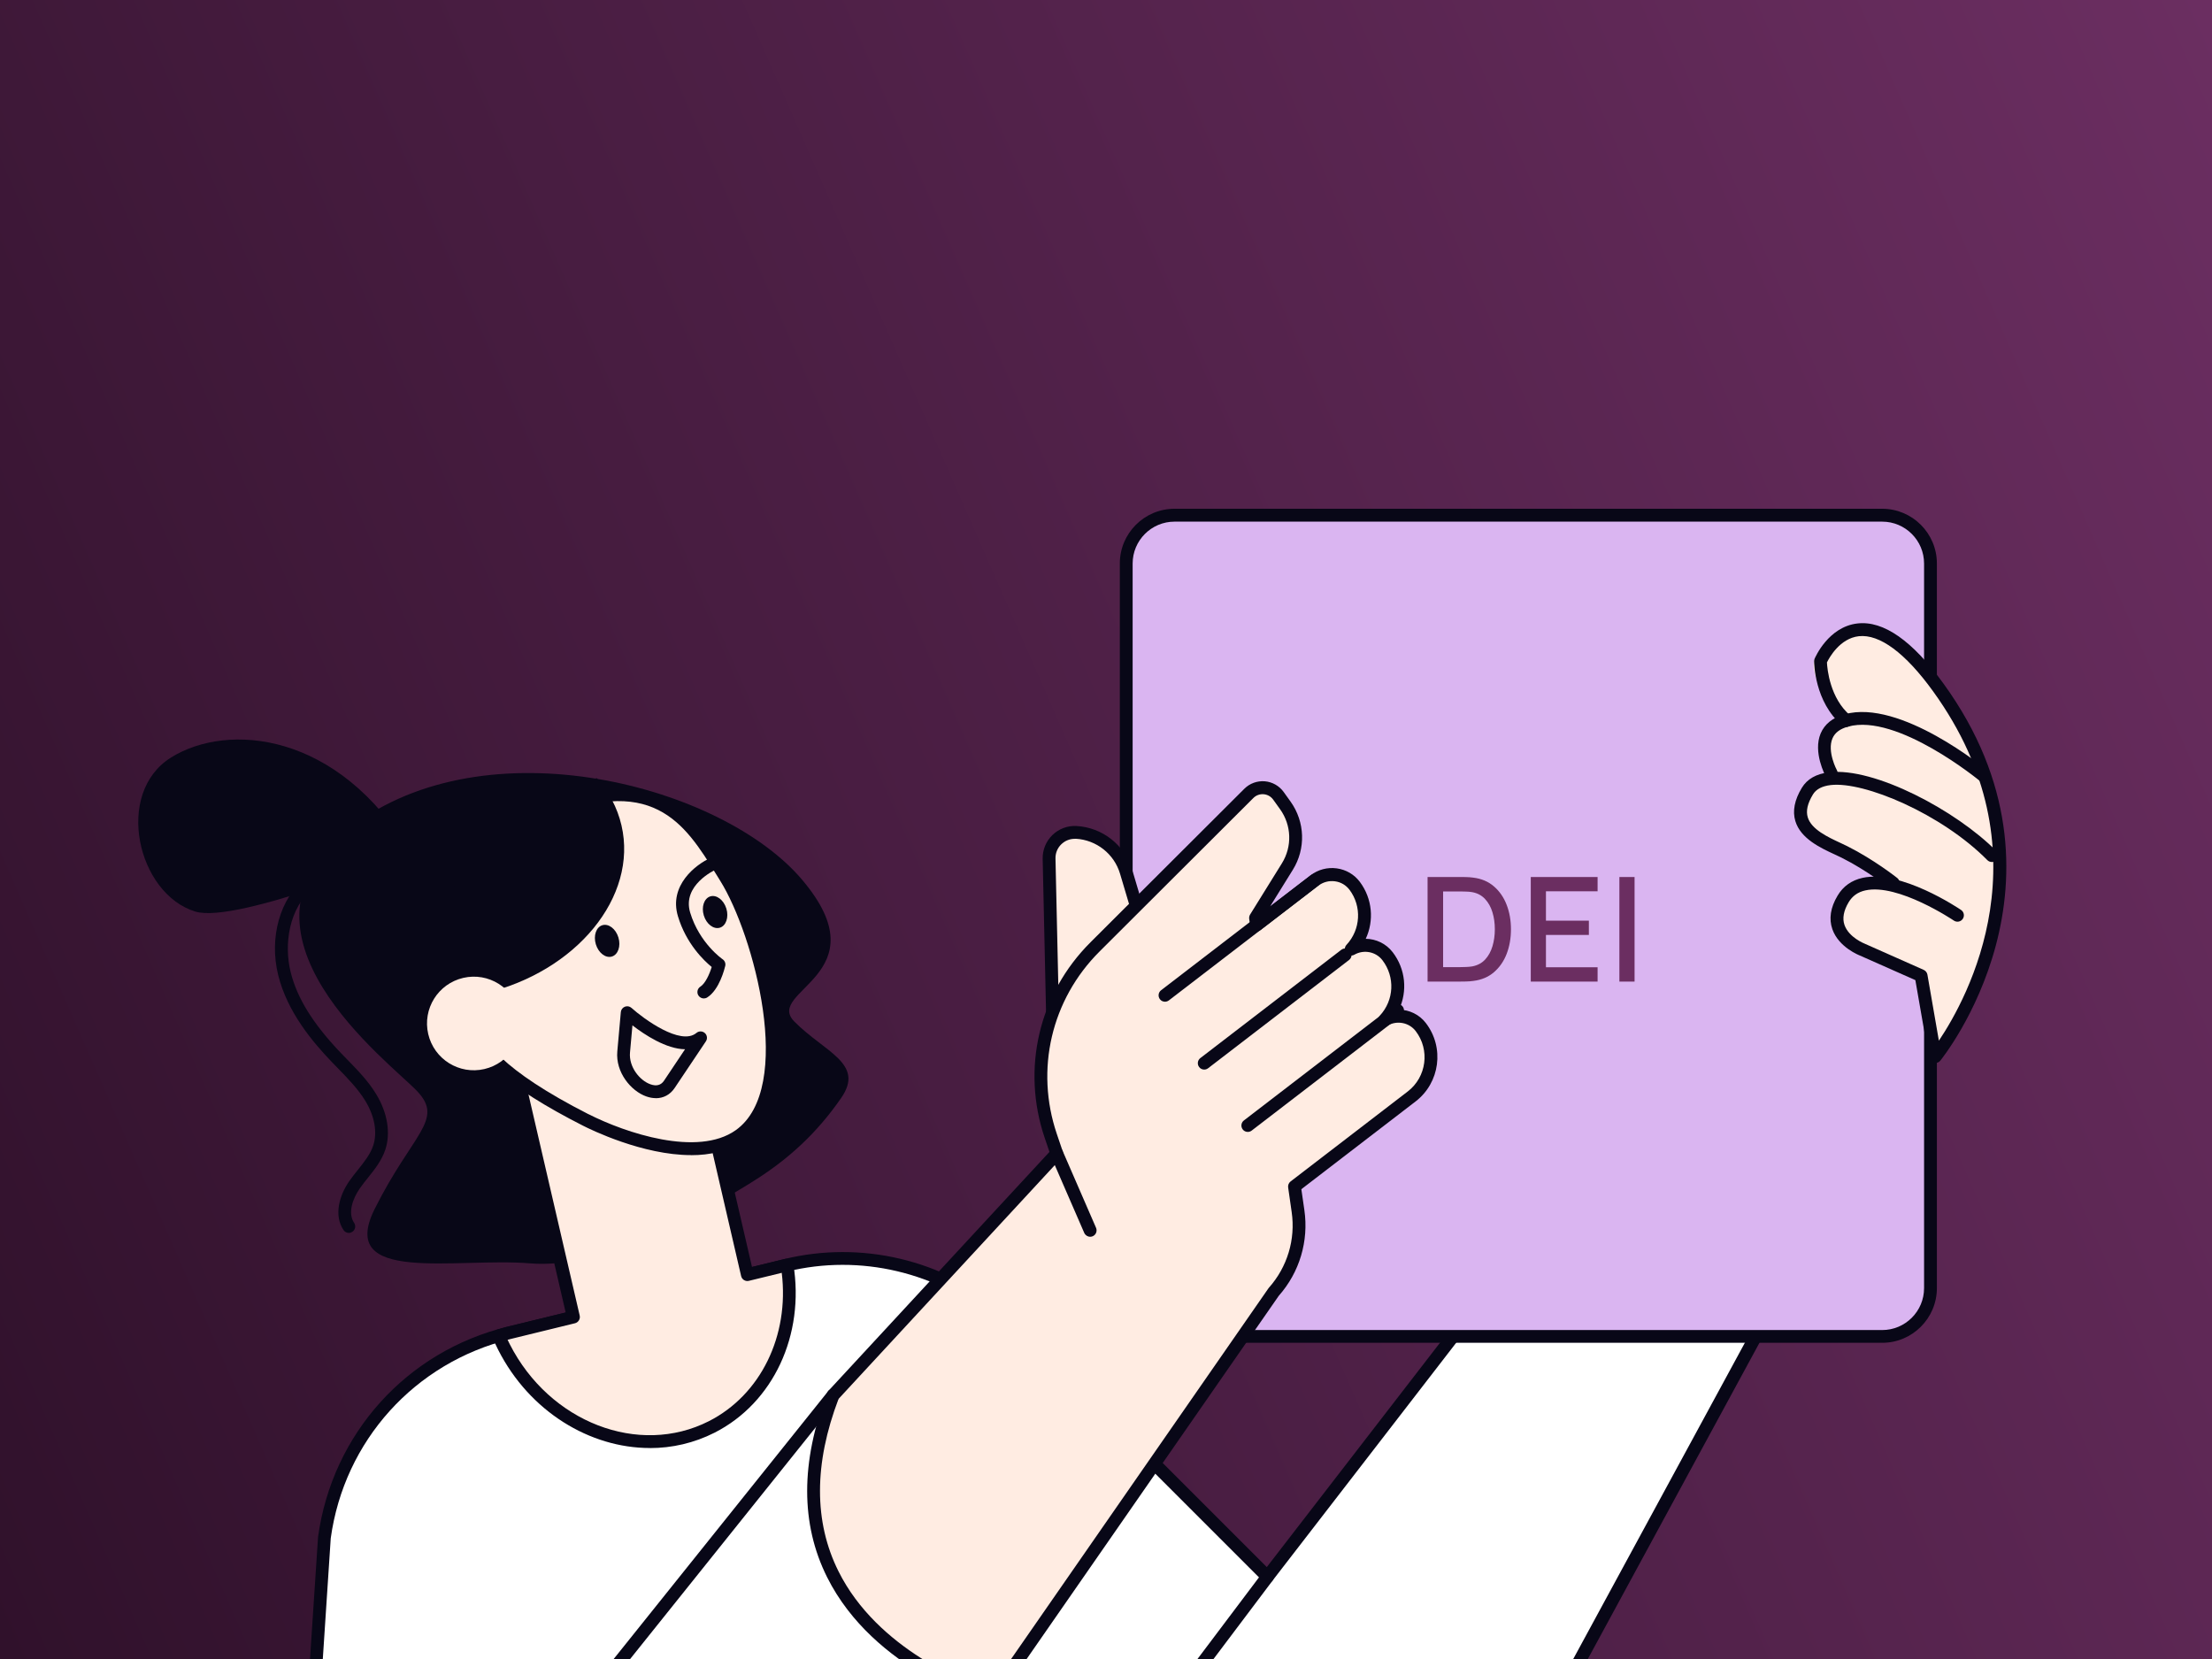 <svg width="800" height="600" viewBox="0 0 800 600" fill="none" xmlns="http://www.w3.org/2000/svg">
<rect x="0" y="0" width="800" height="600" fill="#808080" stroke="none"/>
<g clip-path="url(#clip0_724_1108)">
<rect width="800" height="600" fill="url(#paint0_linear_724_1108)"/>
<path d="M561.751 618.203L681.982 396.698L616.212 365.875L458.391 570.277L378.323 490.208L361.499 475.932C340.131 457.787 311.348 450.997 284.118 457.648L184.072 482.097C148.753 490.718 122.311 520.034 117.351 556.048L113.25 618.226H561.775L561.751 618.203Z" fill="white"/>
<path d="M561.747 620.52C561.376 620.52 561.005 620.427 560.634 620.242C559.499 619.639 559.082 618.226 559.708 617.09L678.757 397.741L616.903 368.749L460.218 571.668C459.801 572.201 459.198 572.525 458.526 572.571C457.854 572.618 457.205 572.363 456.742 571.899L376.673 491.831L359.987 477.67C339.245 460.081 311.089 453.407 284.646 459.872L184.6 484.322C150 492.78 124.485 521.054 119.619 556.326L115.54 618.342C115.447 619.616 114.381 620.589 113.083 620.497C111.808 620.404 110.835 619.315 110.928 618.04L115.029 555.862C120.174 518.505 147.057 488.725 183.511 479.826L283.556 455.376C311.436 448.563 341.123 455.585 363 474.148L379.825 488.424L458.156 566.755L614.354 364.438C615.026 363.581 616.184 363.303 617.181 363.767L682.952 394.589C683.531 394.867 683.971 395.354 684.179 395.956C684.388 396.559 684.319 397.231 684.017 397.787L563.786 619.292C563.369 620.057 562.581 620.497 561.747 620.497V620.52Z" fill="#080717"/>
<path d="M698.187 465.852C698.187 475.493 690.33 483.326 680.713 483.326H424.794C415.13 483.326 407.32 475.493 407.32 465.852V203.791C407.32 194.127 415.13 186.317 424.794 186.317H680.713C690.33 186.317 698.187 194.127 698.187 203.791V465.852Z" fill="#DAB5F1"/>
<path d="M680.71 485.643H424.791C413.876 485.643 405 476.767 405 465.852V203.791C405 192.876 413.876 184 424.791 184H680.71C691.625 184 700.501 192.876 700.501 203.791V465.852C700.501 476.767 691.625 485.643 680.71 485.643ZM424.791 188.658C416.425 188.658 409.635 195.448 409.635 203.815V465.875C409.635 474.241 416.425 481.031 424.791 481.031H680.71C689.076 481.031 695.866 474.241 695.866 465.875V203.815C695.866 195.448 689.076 188.658 680.71 188.658H424.791Z" fill="#080717"/>
<path d="M516.301 355V317.174H528.148C528.498 317.174 529.146 317.183 530.092 317.2C531.055 317.218 531.975 317.288 532.85 317.411C535.81 317.778 538.296 318.838 540.31 320.589C542.342 322.34 543.874 324.564 544.907 327.261C545.94 329.94 546.457 332.882 546.457 336.087C546.457 339.309 545.94 342.269 544.907 344.966C543.874 347.645 542.342 349.86 540.31 351.611C538.296 353.345 535.81 354.396 532.85 354.764C531.975 354.886 531.055 354.956 530.092 354.974C529.146 354.991 528.498 355 528.148 355H516.301ZM521.923 349.773H528.148C528.744 349.773 529.453 349.755 530.276 349.72C531.099 349.685 531.826 349.615 532.456 349.51C534.383 349.142 535.941 348.31 537.132 347.015C538.34 345.701 539.225 344.09 539.785 342.181C540.345 340.272 540.626 338.241 540.626 336.087C540.626 333.863 540.337 331.805 539.759 329.914C539.181 328.005 538.288 326.412 537.079 325.133C535.889 323.837 534.347 323.014 532.456 322.664C531.826 322.542 531.09 322.472 530.25 322.454C529.427 322.419 528.726 322.401 528.148 322.401H521.923V349.773ZM553.624 355V317.174H577.791V322.349H559.114V332.961H574.639V338.136H559.114V349.825H577.791V355H553.624ZM585.675 355V317.174H591.165V355H585.675Z" fill="#6B2E61"/>
<path d="M380.852 375.656L379.416 310.558C379.3 305.158 383.796 300.778 389.195 301.056C397.631 301.496 404.862 307.221 407.272 315.309L413.854 337.463L380.852 375.656Z" fill="#FFECE2"/>
<path d="M380.85 377.973C380.595 377.973 380.317 377.927 380.062 377.834C379.159 377.51 378.556 376.652 378.532 375.702L377.096 310.604C377.027 307.383 378.302 304.254 380.619 302.006C382.937 299.758 386.111 298.553 389.31 298.738C398.695 299.248 406.806 305.621 409.495 314.636L416.076 336.791C416.308 337.556 416.122 338.367 415.612 338.97L382.612 377.162C382.171 377.672 381.522 377.973 380.85 377.973ZM388.684 303.373C386.853 303.373 385.161 304.069 383.84 305.343C382.426 306.71 381.685 308.541 381.731 310.511L383.052 369.584L411.302 336.907L405.068 315.957C402.936 308.82 396.517 303.767 389.078 303.35C388.939 303.35 388.822 303.35 388.706 303.35L388.684 303.373Z" fill="#080717"/>
<path d="M396.026 342.469L451.668 286.943C454.75 283.86 459.849 284.301 462.375 287.823L464.854 291.276C469.559 297.835 469.837 306.571 465.573 313.431L454.078 331.948L454.449 334.52L475.353 318.46C479.895 314.961 486.477 315.795 489.906 320.407C495.144 327.429 494.449 337.046 488.655 343.257C493.012 340.754 498.62 341.751 501.772 345.853C507.172 352.875 506.499 362.608 500.682 368.889C505.039 366.386 510.648 367.382 513.8 371.484C519.825 379.317 518.342 390.58 510.509 396.606L468.145 429.143L469.42 438.019C470.95 448.587 467.728 459.27 460.637 467.242L358.599 614.217C358.599 614.217 268.889 588.794 301.264 504.6C301.357 504.345 301.635 504.206 301.821 503.998L382.167 417.162L380.012 410.812C371.877 386.826 378.088 360.314 396.002 342.446L396.026 342.469Z" fill="#FFECE2"/>
<path d="M358.625 616.558C358.416 616.558 358.207 616.534 357.999 616.465C356.284 615.978 316.053 604.252 299.135 570.416C289.517 551.181 289.517 528.771 299.135 503.789C299.413 503.071 299.899 502.653 300.131 502.445L379.551 416.605L377.837 411.553C369.355 386.548 375.705 359.433 394.384 340.801L450.026 285.274C451.972 283.327 454.661 282.354 457.418 282.562C460.153 282.794 462.656 284.208 464.255 286.433L466.735 289.886C471.995 297.232 472.32 306.942 467.546 314.613L459.366 327.8L473.966 316.583C476.677 314.497 480.061 313.593 483.467 314.057C486.828 314.52 489.794 316.259 491.811 318.947C496.353 325.019 497.002 332.944 493.942 339.526C497.65 339.572 501.288 341.264 503.675 344.37C508.38 350.488 509.075 358.483 505.97 365.157C509.678 365.204 513.316 366.895 515.68 370.001C522.47 378.854 520.802 391.577 511.949 398.367L470.651 430.093L471.741 437.648C473.363 448.865 470.002 460.151 462.494 468.633L360.548 615.492C360.108 616.117 359.389 616.488 358.647 616.488L358.625 616.558ZM303.306 505.828C294.337 529.374 294.314 550.417 303.26 568.308C317.419 596.674 350.143 608.979 357.698 611.505L458.763 465.921C458.763 465.921 458.878 465.782 458.925 465.713C465.576 458.227 468.589 448.262 467.152 438.367L465.877 429.468C465.761 428.633 466.086 427.799 466.758 427.289L509.122 394.752C515.935 389.514 517.233 379.711 511.996 372.898C509.632 369.816 505.275 368.958 501.868 370.905C500.872 371.484 499.619 371.229 498.901 370.349C498.183 369.445 498.23 368.17 499.018 367.336C504.209 361.751 504.603 353.315 499.968 347.267C497.604 344.184 493.247 343.327 489.84 345.273C488.844 345.853 487.592 345.598 486.873 344.717C486.155 343.813 486.202 342.539 486.99 341.705C492.112 336.189 492.575 327.823 488.079 321.82C486.804 320.129 484.95 319.016 482.818 318.738C480.663 318.437 478.508 319.017 476.77 320.337L455.866 336.397C455.217 336.907 454.337 337.023 453.572 336.699C452.807 336.397 452.274 335.702 452.158 334.891L451.788 332.319C451.718 331.786 451.833 331.23 452.111 330.766L463.606 312.249C467.383 306.177 467.129 298.484 462.958 292.667L460.478 289.214C459.667 288.078 458.415 287.36 457.025 287.244C455.634 287.128 454.29 287.615 453.294 288.611L397.651 344.138C380.223 361.519 374.314 386.803 382.217 410.117L384.371 416.466C384.65 417.278 384.464 418.158 383.885 418.784L303.538 505.643C303.538 505.643 303.376 505.805 303.306 505.875V505.828Z" fill="#080717"/>
<path d="M435.523 386.826C434.828 386.826 434.133 386.525 433.692 385.922C432.904 384.902 433.112 383.442 434.109 382.678L485.093 343.512C486.113 342.724 487.574 342.91 488.339 343.929C489.127 344.949 488.918 346.409 487.921 347.174L436.936 386.339C436.519 386.664 436.01 386.826 435.523 386.826Z" fill="#080717"/>
<path d="M421.335 362.284C420.64 362.284 419.945 361.982 419.504 361.38C418.716 360.36 418.925 358.9 419.922 358.135L474.104 316.513C475.124 315.726 476.584 315.934 477.349 316.93C478.113 317.927 477.927 319.41 476.931 320.175L422.749 361.797C422.331 362.121 421.822 362.284 421.335 362.284Z" fill="#080717"/>
<path d="M451.281 409.375C450.585 409.375 449.89 409.074 449.45 408.471C448.662 407.451 448.871 405.992 449.867 405.227L504.05 363.605C505.069 362.817 506.529 363.025 507.294 364.022C508.082 365.042 507.874 366.502 506.877 367.266L452.694 408.888C452.277 409.213 451.767 409.375 451.281 409.375Z" fill="#080717"/>
<path d="M271.303 427.938C252.021 439.734 218.487 459.131 191.651 456.906C164.815 454.705 121.825 464.647 135.499 437.254C149.172 409.862 160.689 405.088 150.933 394.705C141.153 384.323 77.515 336.931 126.715 299.202C175.892 261.474 261.13 283.884 290.144 318.229C319.159 352.574 276.262 358.298 287.27 369.445C298.278 380.592 312.902 384.578 304.211 397.116C295.521 409.653 285.162 419.433 271.326 427.892L271.303 427.938Z" fill="#080717"/>
<path d="M284.63 457.509C284.445 457.555 284.282 457.579 284.097 457.625L270.239 461.008L248.756 368.263L185.697 382.863L207.342 476.373L184.028 482.074C182.777 482.375 181.572 482.77 180.367 483.117C180.947 484.484 181.572 485.852 182.244 487.196C197.215 516.628 230.842 529.559 257.377 516.072C278.281 505.434 288.524 481.564 284.607 457.509H284.63Z" fill="#FFECE2"/>
<path d="M235.034 523.696C213.343 523.696 191.559 510.533 180.203 488.239C179.485 486.848 178.859 485.435 178.256 484.021C178.001 483.419 178.001 482.723 178.302 482.121C178.581 481.518 179.114 481.078 179.74 480.892L180.736 480.591C181.64 480.313 182.567 480.035 183.494 479.826L204.583 474.682L183.447 383.396C183.308 382.793 183.424 382.168 183.749 381.658C184.073 381.125 184.583 380.754 185.185 380.638L248.244 366.038C249.496 365.737 250.747 366.525 251.025 367.776L271.975 458.228L283.933 455.307C284.559 455.168 285.3 455.261 285.833 455.609C286.366 455.956 286.807 456.512 286.923 457.138C291.118 482.839 279.669 507.335 258.464 518.134C251.025 521.912 243.03 523.719 235.034 523.719V523.696ZM183.586 484.577C183.818 485.087 184.073 485.62 184.351 486.13C198.72 514.38 231.025 526.871 256.378 513.986C275.103 504.461 285.509 483.117 282.728 460.336L270.84 463.233C270.237 463.395 269.611 463.279 269.078 462.955C268.545 462.631 268.175 462.097 268.036 461.495L247.086 370.998L188.523 384.555L209.658 475.794C209.936 477.022 209.171 478.273 207.943 478.575L184.629 484.276C184.281 484.369 183.934 484.461 183.61 484.554L183.586 484.577Z" fill="#080717"/>
<path d="M148.428 308.333C148.428 308.333 85.74 334.312 70.63 329.677C49.68 323.257 41.245 286.873 61.824 273.988C82.403 261.103 122.426 264.718 148.428 308.356V308.333Z" fill="#080717"/>
<path d="M211.855 405.041C224.3 411.368 252.11 421.519 267.428 410.626C291.252 393.686 274.172 336.096 262.469 317.371C250.766 298.646 238.576 275.031 193.895 295.169C149.214 315.308 183.721 328.866 183.721 328.866C183.721 328.866 188.75 345.25 183.373 351.206C177.997 357.162 145.552 371.322 211.832 405.018L211.855 405.041Z" fill="#FFECE2"/>
<path d="M249.936 417.764C232.439 417.764 213.621 408.541 210.817 407.104C183.494 393.222 169.659 381.055 168.5 369.955C167.596 361.171 174.757 355.401 179.045 351.971C180.18 351.067 181.153 350.256 181.686 349.677C184.768 346.247 183.494 336.56 181.825 330.581C178.535 329.074 168.917 323.953 168.709 315.726C168.523 307.939 176.449 300.523 192.949 293.084C237.63 272.945 251.697 295.61 262.984 313.825L264.443 316.166C276.935 336.143 293.945 394.659 268.777 412.55C263.378 416.374 256.75 417.787 249.936 417.787V417.764ZM212.903 402.979C226.182 409.723 252.323 418.529 266.089 408.749C287.618 393.454 272.601 337.95 260.504 318.599L259.044 316.236C247.642 297.835 235.823 278.785 194.85 297.278C176.889 305.366 173.228 311.716 173.32 315.587C173.483 322.168 184.467 326.664 184.583 326.711C185.232 326.966 185.742 327.521 185.951 328.194C186.507 330.001 191.211 346.015 185.116 352.782C184.351 353.64 183.239 354.543 181.941 355.586C177.932 358.808 172.463 363.211 173.112 369.491C173.784 375.887 181.223 386.872 212.903 403.002V402.979Z" fill="#080717"/>
<path d="M254.547 361.102C253.782 361.102 253.017 360.708 252.577 360.013C251.905 358.923 252.229 357.51 253.318 356.814C255.08 355.702 256.609 352.318 257.397 349.723C254.593 347.429 248.174 341.333 245.184 331.368C241.847 320.291 251.511 312.69 257.096 310.21C258.254 309.7 259.645 310.21 260.155 311.392C260.665 312.55 260.155 313.941 258.973 314.451C258.417 314.706 246.621 320.152 249.61 330.047C252.947 341.102 261.244 346.872 261.337 346.919C262.125 347.452 262.519 348.425 262.287 349.352C262.078 350.233 260.202 357.973 255.752 360.754C255.381 360.986 254.941 361.102 254.524 361.102H254.547Z" fill="#080717"/>
<path d="M237.186 397.162C236.074 397.162 234.915 396.953 233.733 396.536C228.171 394.566 222.586 387.799 223.258 380.267L224.532 366.038C224.602 365.157 225.182 364.416 225.993 364.091C226.804 363.767 227.731 363.929 228.403 364.532C232.69 368.402 246.178 378.344 251.879 373.57C252.759 372.828 254.057 372.851 254.915 373.616C255.772 374.381 255.934 375.679 255.285 376.629L244 393.477C242.377 395.91 239.967 397.185 237.186 397.185V397.162ZM228.727 370.835L227.847 380.661C227.383 385.806 231.3 390.766 235.263 392.156C237.418 392.921 239.04 392.48 240.13 390.881L247.754 379.479C240.94 379.387 233.177 374.265 228.727 370.835Z" fill="#080717"/>
<path d="M223.654 339.039C222.703 335.911 220.108 333.941 217.86 334.613C215.612 335.285 214.546 338.39 215.496 341.519C216.446 344.647 219.042 346.617 221.29 345.945C223.538 345.273 224.604 342.168 223.654 339.039Z" fill="#080717"/>
<path d="M262.701 328.611C261.75 325.482 259.155 323.512 256.907 324.184C254.659 324.879 253.593 327.962 254.543 331.09C255.493 334.219 258.089 336.189 260.337 335.517C262.585 334.845 263.651 331.739 262.701 328.611Z" fill="#080717"/>
<path d="M154.387 358.321C154.618 359.364 154.919 360.36 155.244 361.357C161.617 361.496 168.222 360.87 174.896 359.341C208.43 351.577 230.771 324.347 224.768 298.507C223.262 292.041 220.157 286.294 215.777 281.404C173.946 300.685 148.06 331.114 154.364 358.298L154.387 358.321Z" fill="#080717"/>
<path d="M187.847 366.339C189.956 375.447 184.278 384.532 175.171 386.64C166.063 388.749 156.978 383.071 154.87 373.964C152.761 364.856 158.438 355.772 167.546 353.663C176.654 351.554 185.738 357.232 187.847 366.339Z" fill="#FFECE2"/>
<path d="M126.154 445.898C125.413 445.898 124.671 445.528 124.231 444.856C120.57 439.34 122.887 432.109 126.317 427.173C127.313 425.736 128.403 424.369 129.469 423.048C131.74 420.198 133.895 417.509 134.961 414.358C136.56 409.607 135.517 403.674 132.087 398.089C129.468 393.825 125.969 390.232 122.261 386.409C121.496 385.621 120.732 384.833 119.967 384.045C113.269 377.046 103.953 366.177 100.616 352.666C97.255 339.109 101.241 324.926 110.558 317.371C111.554 316.56 113.015 316.722 113.826 317.719C114.637 318.715 114.474 320.175 113.478 320.986C104.324 328.425 102.679 341.705 105.112 351.554C107.453 361.009 113.223 370.302 123.304 380.847C124.045 381.635 124.81 382.4 125.575 383.188C129.306 387.011 133.153 390.951 136.027 395.678C140.152 402.446 141.357 409.792 139.341 415.841C138.02 419.757 135.517 422.909 133.084 425.945C132.017 427.266 131.021 428.517 130.117 429.815C127.568 433.5 125.691 438.691 128.078 442.283C128.796 443.349 128.495 444.786 127.429 445.504C127.035 445.759 126.595 445.898 126.154 445.898Z" fill="#080717"/>
<path d="M699.435 379.989C699.435 379.989 738.577 329.375 714.545 270.743C695.287 223.745 662.332 222.725 656.261 238.391C653.827 244.648 664.719 260.477 664.719 260.477C664.719 260.477 657.558 264.926 660.64 273.153C664.023 282.191 654.569 283.698 651.394 289.329C648.033 295.285 651.324 303.003 657.628 304.671C663.931 306.34 681.266 315.795 681.266 315.795C681.266 315.795 670.327 320.384 664.58 326.085C660.64 330.001 665.785 341.635 675.542 344.555C685.298 347.475 700.965 349.445 699.435 380.012V379.989Z" fill="#FFECE2"/>
<path d="M717.705 280.801C717.705 280.801 686.929 255.216 667.74 260.569C653.974 264.416 662.318 279.689 662.318 279.689L717.705 280.801Z" fill="#FFECE2"/>
<path d="M717.702 283.119C717.169 283.119 716.659 282.933 716.219 282.586C715.918 282.331 686.161 257.835 668.363 262.794C665.443 263.605 663.613 264.996 662.732 267.058C660.716 271.786 664.308 278.53 664.354 278.576C664.957 279.712 664.54 281.102 663.427 281.705C662.292 282.308 660.901 281.914 660.298 280.778C660.113 280.43 655.617 272.041 658.467 265.251C659.904 261.867 662.825 259.527 667.135 258.322C687.251 252.69 717.911 277.927 719.209 278.993C720.182 279.805 720.322 281.265 719.511 282.261C719.047 282.817 718.398 283.095 717.726 283.095L717.702 283.119Z" fill="#080717"/>
<path d="M720.368 309.445C702.43 291.323 661.898 272.528 653.647 286.108C645.258 299.874 660.113 304.648 667.019 308.101C676.498 312.852 684.679 319.341 684.679 319.341L720.368 309.445Z" fill="#FFECE2"/>
<path d="M684.674 321.658C684.164 321.658 683.654 321.496 683.237 321.149C683.167 321.079 675.103 314.729 665.972 310.164C665.254 309.793 664.443 309.422 663.562 309.028C658.348 306.618 651.233 303.304 649.31 296.954C648.221 293.339 649.009 289.283 651.674 284.903C653.597 281.728 656.911 279.851 661.499 279.318C677.814 277.394 707.432 293.084 722.032 307.823C722.936 308.727 722.913 310.21 722.032 311.09C721.128 311.994 719.645 311.971 718.764 311.09C702.171 294.312 674.176 282.516 662.079 283.93C658.973 284.3 656.819 285.436 655.683 287.313C653.713 290.558 653.087 293.269 653.806 295.61C655.127 299.99 661.175 302.794 665.579 304.833C666.483 305.251 667.34 305.645 668.104 306.039C677.676 310.836 685.833 317.278 686.158 317.533C687.154 318.321 687.317 319.781 686.529 320.778C686.065 321.357 685.393 321.658 684.721 321.658H684.674Z" fill="#080717"/>
<path d="M699.902 384.439C699.693 384.439 699.508 384.416 699.3 384.369C698.419 384.138 697.77 383.419 697.608 382.539L692.718 354.474L672.649 345.575C672.463 345.505 665.001 342.631 662.707 336.073C661.386 332.319 662.011 328.217 664.584 323.929C666.6 320.523 669.659 318.367 673.622 317.487C687.434 314.428 708.361 328.495 709.242 329.097C710.308 329.816 710.586 331.253 709.868 332.319C709.149 333.385 707.712 333.663 706.646 332.944C706.437 332.805 686.461 319.387 674.619 322.029C671.907 322.632 669.938 324.045 668.57 326.34C666.763 329.376 666.253 332.157 667.087 334.544C668.663 339.063 674.364 341.287 674.433 341.311L695.731 350.766C696.426 351.09 696.936 351.716 697.075 352.481L701.223 376.374C711.467 361.148 740.991 307.892 699.114 250.002C689.079 236.12 679.764 229.26 672.255 230.095C665.418 230.883 661.617 237.789 660.737 239.573C660.852 241.937 661.802 252.528 669.241 258.832C670.215 259.666 670.331 261.126 669.52 262.099C668.686 263.073 667.226 263.188 666.253 262.377C656.218 253.872 656.102 239.712 656.102 239.11C656.102 238.808 656.171 238.484 656.287 238.206C656.496 237.742 661.27 226.688 671.768 225.483C681.2 224.394 691.675 231.74 702.915 247.267C754.433 318.46 702.243 382.979 701.71 383.628C701.27 384.161 700.598 384.462 699.925 384.462L699.902 384.439Z" fill="#080717"/>
<path d="M211.345 619.269C210.835 619.269 210.326 619.106 209.909 618.759C208.912 617.948 208.75 616.511 209.538 615.491L299.479 503.186C300.29 502.19 301.727 502.027 302.747 502.815C303.744 503.627 303.905 505.063 303.117 506.083L213.176 618.388C212.713 618.967 212.041 619.269 211.368 619.269H211.345Z" fill="#080717"/>
<path d="M434.338 604.507C433.852 604.507 433.365 604.344 432.948 604.043C431.928 603.278 431.72 601.818 432.485 600.799L456.54 568.864C457.305 567.844 458.764 567.636 459.784 568.4C460.804 569.165 461.013 570.625 460.248 571.645L436.193 603.58C435.729 604.182 435.033 604.507 434.338 604.507Z" fill="#080717"/>
<path d="M394.266 447.289C393.362 447.289 392.528 446.756 392.134 445.898L380.06 418.112C379.55 416.93 380.084 415.563 381.265 415.053C382.447 414.543 383.814 415.076 384.324 416.258L396.398 444.044C396.908 445.226 396.375 446.594 395.193 447.103C394.892 447.242 394.567 447.289 394.266 447.289Z" fill="#080717"/>
</g>
<defs>
<linearGradient id="paint0_linear_724_1108" x1="800" y1="-2.71726e-05" x2="-91.619" y2="391.164" gradientUnits="userSpaceOnUse">
<stop stop-color="#6B2E61"/>
<stop offset="1" stop-color="#30112B"/>
</linearGradient>
<clipPath id="clip0_724_1108">
<rect width="800" height="600" fill="white"/>
</clipPath>
</defs>
</svg>
